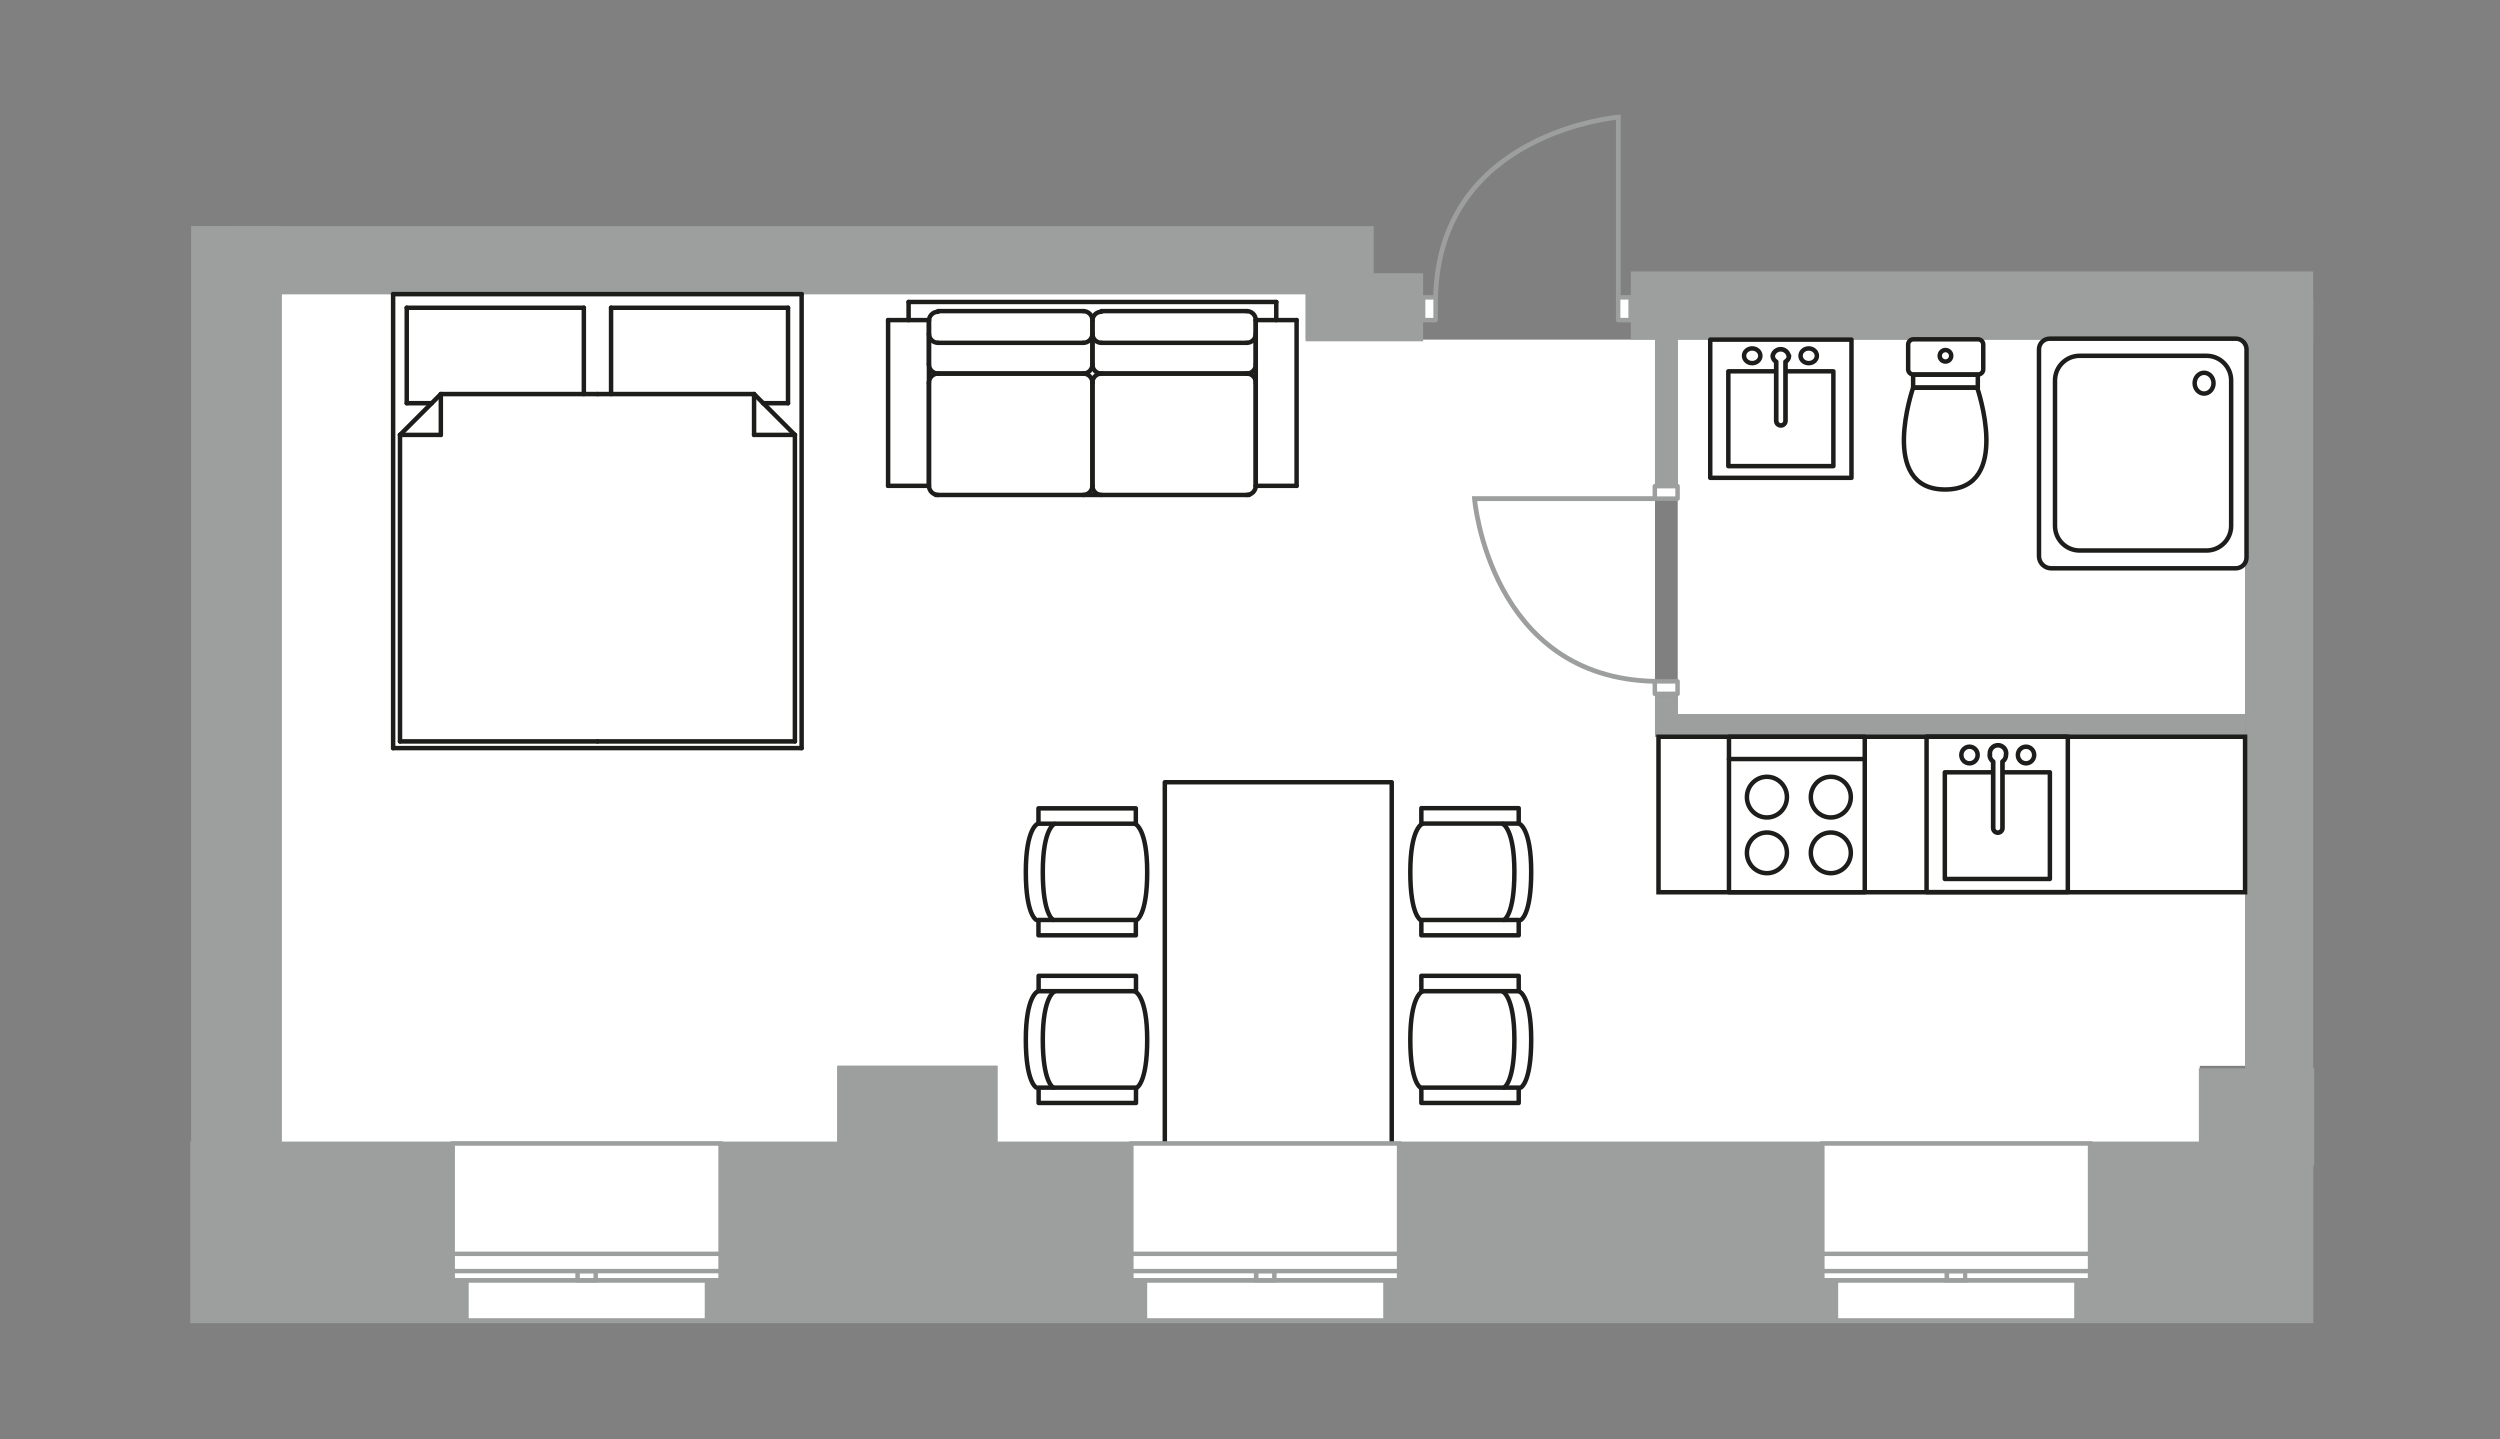 <?xml version="1.0" encoding="UTF-8"?>
<svg xmlns="http://www.w3.org/2000/svg" width="1049" height="604" viewBox="0 0 1049 604" fill="none">
  <rect x="0" y="0" width="1049" height="604" fill="#808080" stroke="none"/>
  <path fill-rule="evenodd" clip-rule="evenodd" d="M117.314 480.551V123.422H547.884V142.505H694.431V309.142H942.103V447.223H923.02V480.551H418.269V447.223H351.614V480.551H117.314Z" fill="white"></path>
  <path fill-rule="evenodd" clip-rule="evenodd" d="M703.973 142.504H942.103V299.6H703.973V142.504Z" fill="white"></path>
  <path d="M79.82 517.104H970.66" stroke="#9D9E9E" stroke-width="76.196" stroke-miterlimit="22.926"></path>
  <path d="M99.239 482.365V94.865" stroke="#9D9E9E" stroke-width="38.098" stroke-miterlimit="22.926"></path>
  <path d="M99.239 109.178H562.129V128.933H597.136" stroke="#9D9E9E" stroke-width="28.557" stroke-miterlimit="22.926"></path>
  <path d="M684.285 128.193H970.593" stroke="#9D9E9E" stroke-width="28.557" stroke-miterlimit="22.926"></path>
  <path d="M956.348 125.102V448.634" stroke="#9D9E9E" stroke-width="28.557" stroke-miterlimit="22.926"></path>
  <path d="M970.66 448.635H923.021V488.682H970.66V448.635Z" fill="#9D9E9E" stroke="#9D9E9E" stroke-width="0.756" stroke-miterlimit="22.926"></path>
  <path d="M418.269 447.559H351.614V488.613H418.269V447.559Z" fill="#9D9E9E" stroke="#9D9E9E" stroke-width="0.756" stroke-miterlimit="22.926"></path>
  <path d="M699.202 128.193V203.987" stroke="#9D9E9E" stroke-width="9.541" stroke-miterlimit="22.926"></path>
  <path d="M699.202 292.076V304.373H942.103" stroke="#9D9E9E" stroke-width="9.541" stroke-miterlimit="22.926"></path>
  <path d="M596.128 386.077C596.128 386.077 591.761 384.196 591.761 365.919C591.761 347.643 596.666 345.762 596.666 345.762" stroke="#1D1D1B" stroke-width="1.881" stroke-miterlimit="22.926" stroke-linecap="round" stroke-linejoin="round"></path>
  <path d="M631.069 386.011C631.069 386.011 635.436 384.129 635.436 365.853C635.436 347.577 630.531 345.695 630.531 345.695" stroke="#1D1D1B" stroke-width="1.881" stroke-miterlimit="22.926" stroke-linecap="round" stroke-linejoin="round"></path>
  <path d="M638.124 386.011C638.124 386.011 642.491 384.129 642.491 365.853C642.491 347.577 637.586 345.695 637.586 345.695" stroke="#1D1D1B" stroke-width="1.881" stroke-miterlimit="22.926" stroke-linecap="round" stroke-linejoin="round"></path>
  <path d="M637.251 345.56L637.251 339.109L596.398 339.109L596.398 345.56L637.251 345.56Z" stroke="#1D1D1B" stroke-width="1.881" stroke-miterlimit="22.926" stroke-linecap="round" stroke-linejoin="round"></path>
  <path d="M637.251 392.46L637.251 386.01L596.398 386.01L596.398 392.46L637.251 392.46Z" stroke="#1D1D1B" stroke-width="1.881" stroke-miterlimit="22.926" stroke-linecap="round" stroke-linejoin="round"></path>
  <path d="M596.128 456.429C596.128 456.429 591.761 454.547 591.761 436.271C591.761 417.995 596.666 416.113 596.666 416.113" stroke="#1D1D1B" stroke-width="1.881" stroke-miterlimit="22.926" stroke-linecap="round" stroke-linejoin="round"></path>
  <path d="M631.069 456.36C631.069 456.36 635.436 454.412 635.436 436.203C635.436 417.994 630.531 416.045 630.531 416.045" stroke="#1D1D1B" stroke-width="1.881" stroke-miterlimit="22.926" stroke-linecap="round" stroke-linejoin="round"></path>
  <path d="M638.124 456.36C638.124 456.36 642.491 454.412 642.491 436.203C642.491 417.994 637.586 416.045 637.586 416.045" stroke="#1D1D1B" stroke-width="1.881" stroke-miterlimit="22.926" stroke-linecap="round" stroke-linejoin="round"></path>
  <path d="M637.251 415.911L637.251 409.461L596.398 409.461L596.398 415.911L637.251 415.911Z" stroke="#1D1D1B" stroke-width="1.881" stroke-miterlimit="22.926" stroke-linecap="round" stroke-linejoin="round"></path>
  <path d="M637.251 462.812L637.251 456.361L596.398 456.361L596.398 462.812L637.251 462.812Z" stroke="#1D1D1B" stroke-width="1.881" stroke-miterlimit="22.926" stroke-linecap="round" stroke-linejoin="round"></path>
  <path d="M476.929 386.077C476.929 386.077 481.364 384.196 481.364 365.919C481.364 347.643 476.392 345.762 476.392 345.762" stroke="#1D1D1B" stroke-width="1.881" stroke-miterlimit="22.926" stroke-linecap="round" stroke-linejoin="round"></path>
  <path d="M441.989 386.011C441.989 386.011 437.554 384.129 437.554 365.853C437.554 347.577 442.459 345.695 442.459 345.695" stroke="#1D1D1B" stroke-width="1.881" stroke-miterlimit="22.926" stroke-linecap="round" stroke-linejoin="round"></path>
  <path d="M434.867 386.011C434.867 386.011 430.432 384.129 430.432 365.853C430.432 347.577 435.337 345.695 435.337 345.695" stroke="#1D1D1B" stroke-width="1.881" stroke-miterlimit="22.926" stroke-linecap="round" stroke-linejoin="round"></path>
  <path d="M476.591 345.628L476.591 339.178L435.738 339.178L435.738 345.628L476.591 345.628Z" stroke="#1D1D1B" stroke-width="1.881" stroke-miterlimit="22.926" stroke-linecap="round" stroke-linejoin="round"></path>
  <path d="M476.595 392.46L476.595 386.01L435.741 386.01L435.741 392.46L476.595 392.46Z" stroke="#1D1D1B" stroke-width="1.881" stroke-miterlimit="22.926" stroke-linecap="round" stroke-linejoin="round"></path>
  <path d="M476.929 456.429C476.929 456.429 481.364 454.547 481.364 436.271C481.364 417.995 476.392 416.113 476.392 416.113" stroke="#1D1D1B" stroke-width="1.881" stroke-miterlimit="22.926" stroke-linecap="round" stroke-linejoin="round"></path>
  <path d="M441.989 456.36C441.989 456.36 437.554 454.412 437.554 436.203C437.554 417.994 442.459 416.045 442.459 416.045" stroke="#1D1D1B" stroke-width="1.881" stroke-miterlimit="22.926" stroke-linecap="round" stroke-linejoin="round"></path>
  <path d="M434.867 456.36C434.867 456.36 430.432 454.412 430.432 436.203C430.432 417.994 435.337 416.045 435.337 416.045" stroke="#1D1D1B" stroke-width="1.881" stroke-miterlimit="22.926" stroke-linecap="round" stroke-linejoin="round"></path>
  <path d="M476.659 415.911L476.659 409.461L435.806 409.461L435.806 415.911L476.659 415.911Z" stroke="#1D1D1B" stroke-width="1.881" stroke-miterlimit="22.926" stroke-linecap="round" stroke-linejoin="round"></path>
  <path d="M476.659 462.812L476.659 456.361L435.806 456.361L435.806 462.812L476.659 462.812Z" stroke="#1D1D1B" stroke-width="1.881" stroke-miterlimit="22.926" stroke-linecap="round" stroke-linejoin="round"></path>
  <path d="M583.968 480.617L583.968 328.225L488.756 328.225L488.756 480.617L583.968 480.617Z" stroke="#1D1D1B" stroke-width="1.881" stroke-miterlimit="22.926" stroke-linecap="round" stroke-linejoin="round"></path>
  <path d="M942.036 309.143H695.91V374.387H942.036V309.143Z" stroke="#1D1D1B" stroke-width="1.881" stroke-miterlimit="22.926"></path>
  <path d="M782.454 309.143H725.475V374.387H782.454V309.143Z" stroke="#1D1D1B" stroke-width="1.881" stroke-miterlimit="22.926" stroke-linecap="round" stroke-linejoin="round"></path>
  <path d="M768.209 366.391C772.847 366.391 776.608 362.571 776.608 357.858C776.608 353.145 772.847 349.324 768.209 349.324C763.57 349.324 759.81 353.145 759.81 357.858C759.81 362.571 763.57 366.391 768.209 366.391Z" stroke="#1D1D1B" stroke-width="1.881" stroke-miterlimit="22.926" stroke-linecap="round" stroke-linejoin="round"></path>
  <path d="M741.399 366.391C746.037 366.391 749.798 362.571 749.798 357.858C749.798 353.145 746.037 349.324 741.399 349.324C736.76 349.324 733 353.145 733 357.858C733 362.571 736.76 366.391 741.399 366.391Z" stroke="#1D1D1B" stroke-width="1.881" stroke-miterlimit="22.926" stroke-linecap="round" stroke-linejoin="round"></path>
  <path d="M768.209 343.006C772.847 343.006 776.608 339.186 776.608 334.473C776.608 329.76 772.847 325.939 768.209 325.939C763.57 325.939 759.81 329.76 759.81 334.473C759.81 339.186 763.57 343.006 768.209 343.006Z" stroke="#1D1D1B" stroke-width="1.881" stroke-miterlimit="22.926" stroke-linecap="round" stroke-linejoin="round"></path>
  <path d="M741.399 343.006C746.037 343.006 749.798 339.186 749.798 334.473C749.798 329.76 746.037 325.939 741.399 325.939C736.76 325.939 733 329.76 733 334.473C733 339.186 736.76 343.006 741.399 343.006Z" stroke="#1D1D1B" stroke-width="1.881" stroke-miterlimit="22.926" stroke-linecap="round" stroke-linejoin="round"></path>
  <path d="M782.454 318.482H725.474" stroke="#1D1D1B" stroke-width="1.881" stroke-miterlimit="22.926" stroke-linecap="round" stroke-linejoin="round"></path>
  <path d="M816.049 324.058L816.049 368.809L860.128 368.809L860.128 324.058L816.049 324.058Z" stroke="#1D1D1B" stroke-width="1.881" stroke-miterlimit="22.926" stroke-linecap="round" stroke-linejoin="round"></path>
  <path d="M826.398 320.296C828.29 320.296 829.824 318.732 829.824 316.802C829.824 314.873 828.29 313.309 826.398 313.309C824.505 313.309 822.971 314.873 822.971 316.802C822.971 318.732 824.505 320.296 826.398 320.296Z" stroke="#1D1D1B" stroke-width="1.881" stroke-miterlimit="22.926" stroke-linecap="round" stroke-linejoin="round"></path>
  <path d="M850.116 320.296C852.009 320.296 853.543 318.732 853.543 316.802C853.543 314.873 852.009 313.309 850.116 313.309C848.224 313.309 846.689 314.873 846.689 316.802C846.689 318.732 848.224 320.296 850.116 320.296Z" stroke="#1D1D1B" stroke-width="1.881" stroke-miterlimit="22.926" stroke-linecap="round" stroke-linejoin="round"></path>
  <path d="M834.864 316.802C834.873 317.907 835.427 318.937 836.342 319.556V347.441C836.342 348.517 837.215 349.39 838.291 349.39C839.367 349.39 840.239 348.517 840.239 347.441L840.239 319.557C841.155 318.937 841.708 317.907 841.718 316.802C841.762 316.579 841.785 316.353 841.785 316.126C841.785 314.234 840.25 312.699 838.358 312.699C836.466 312.699 834.931 314.234 834.931 316.126C834.931 316.353 834.954 316.579 834.998 316.802L834.864 316.802Z" fill="white" stroke="#1D1D1B" stroke-width="1.949" stroke-miterlimit="22.926" stroke-linecap="round" stroke-linejoin="round"></path>
  <path d="M808.392 309.076L808.392 374.32L867.656 374.32L867.656 309.076L808.392 309.076Z" stroke="#1D1D1B" stroke-width="1.881" stroke-miterlimit="22.926" stroke-linecap="round" stroke-linejoin="round"></path>
  <path d="M942.641 146.603V233.954C942.64 236.44 940.625 238.456 938.139 238.456H860.666C857.846 238.456 855.559 236.169 855.559 233.349V146.603C855.559 144.118 857.575 142.102 860.061 142.102L938.139 142.102C940.625 142.102 942.641 144.118 942.641 146.604L942.641 146.603Z" stroke="#1D1D1B" stroke-width="1.881" stroke-miterlimit="22.926" stroke-linecap="round" stroke-linejoin="round"></path>
  <path d="M872.626 149.291H925.843C931.557 149.291 936.19 153.925 936.19 159.639V220.65C936.19 226.364 931.557 230.997 925.843 230.997H872.626C866.912 230.997 862.279 226.364 862.279 220.65L862.278 159.639C862.279 153.925 866.912 149.291 872.626 149.291V149.291Z" stroke="#1D1D1B" stroke-width="1.881" stroke-miterlimit="22.926" stroke-linecap="round" stroke-linejoin="round"></path>
  <path d="M924.835 165.149C927.024 165.149 928.799 163.193 928.799 160.781C928.799 158.369 927.024 156.414 924.835 156.414C922.646 156.414 920.871 158.369 920.871 160.781C920.871 163.193 922.646 165.149 924.835 165.149Z" stroke="#1D1D1B" stroke-width="1.881" stroke-miterlimit="22.926" stroke-linecap="round" stroke-linejoin="round"></path>
  <path d="M802.881 142.371H829.959C831.184 142.371 832.176 143.364 832.176 144.589V154.936C832.176 156.161 831.184 157.154 829.959 157.154H802.881C801.656 157.154 800.663 156.161 800.663 154.936V144.589C800.663 143.364 801.656 142.371 802.881 142.371Z" stroke="#1D1D1B" stroke-width="1.881" stroke-miterlimit="22.926" stroke-linecap="round" stroke-linejoin="round"></path>
  <path d="M802.746 162.662C802.746 162.662 787.963 205.396 816.184 205.396C844.405 205.396 829.623 162.662 829.623 162.662H802.746Z" stroke="#1D1D1B" stroke-width="1.881" stroke-miterlimit="22.926" stroke-linecap="round" stroke-linejoin="round"></path>
  <path d="M829.892 157.221H802.746V162.663H829.892V157.221Z" stroke="#1D1D1B" stroke-width="1.881" stroke-miterlimit="22.926" stroke-linecap="round" stroke-linejoin="round"></path>
  <path d="M816.318 151.709C817.654 151.709 818.737 150.626 818.737 149.29C818.737 147.954 817.654 146.871 816.318 146.871C814.982 146.871 813.899 147.954 813.899 149.29C813.899 150.626 814.982 151.709 816.318 151.709Z" stroke="#1D1D1B" stroke-width="1.881" stroke-miterlimit="22.926" stroke-linecap="round" stroke-linejoin="round"></path>
  <path d="M725.205 155.808L725.205 195.586L769.283 195.586L769.283 155.808L725.205 155.808Z" stroke="#1D1D1B" stroke-width="1.881" stroke-miterlimit="22.926" stroke-linecap="round" stroke-linejoin="round"></path>
  <path d="M758.936 152.381C760.829 152.381 762.363 150.997 762.363 149.29C762.363 147.583 760.829 146.199 758.936 146.199C757.044 146.199 755.509 147.583 755.509 149.29C755.509 150.997 757.044 152.381 758.936 152.381Z" stroke="#1D1D1B" stroke-width="1.881" stroke-miterlimit="22.926" stroke-linecap="round" stroke-linejoin="round"></path>
  <path d="M735.217 152.381C737.11 152.381 738.644 150.997 738.644 149.29C738.644 147.583 737.11 146.199 735.217 146.199C733.325 146.199 731.791 147.583 731.791 149.29C731.791 150.997 733.325 152.381 735.217 152.381Z" stroke="#1D1D1B" stroke-width="1.881" stroke-miterlimit="22.926" stroke-linecap="round" stroke-linejoin="round"></path>
  <path d="M750.672 149.291C750.659 150.324 750.095 151.273 749.194 151.777V176.571C749.194 177.647 748.321 178.52 747.245 178.52C746.169 178.52 745.296 177.647 745.296 176.571L745.296 151.777C744.394 151.273 743.83 150.324 743.818 149.291C744.139 147.691 745.546 146.539 747.178 146.539C748.81 146.539 750.216 147.691 750.537 149.291H750.672Z" fill="white" stroke="#1D1D1B" stroke-width="1.949" stroke-miterlimit="22.926" stroke-linecap="round" stroke-linejoin="round"></path>
  <path d="M717.612 142.505L717.612 200.492L776.876 200.492L776.876 142.505L717.612 142.505Z" stroke="#1D1D1B" stroke-width="1.881" stroke-miterlimit="22.926" stroke-linecap="round" stroke-linejoin="round"></path>
  <path d="M336.362 313.912H164.954" stroke="#1D1D1B" stroke-width="1.881" stroke-miterlimit="22.926" stroke-linecap="round" stroke-linejoin="round"></path>
  <path d="M164.954 313.913V123.422" stroke="#1D1D1B" stroke-width="1.881" stroke-miterlimit="22.926" stroke-linecap="round" stroke-linejoin="round"></path>
  <path d="M164.954 123.422H336.362" stroke="#1D1D1B" stroke-width="1.881" stroke-miterlimit="22.926" stroke-linecap="round" stroke-linejoin="round"></path>
  <path d="M336.362 123.422V313.913" stroke="#1D1D1B" stroke-width="1.881" stroke-miterlimit="22.926" stroke-linecap="round" stroke-linejoin="round"></path>
  <path d="M244.98 165.35V129.133" stroke="#1D1D1B" stroke-width="1.881" stroke-miterlimit="22.926" stroke-linecap="round" stroke-linejoin="round"></path>
  <path d="M244.98 129.133H170.665" stroke="#1D1D1B" stroke-width="1.881" stroke-miterlimit="22.926" stroke-linecap="round" stroke-linejoin="round"></path>
  <path d="M170.665 129.133V169.18" stroke="#1D1D1B" stroke-width="1.881" stroke-miterlimit="22.926" stroke-linecap="round" stroke-linejoin="round"></path>
  <path d="M170.665 169.18H181.147" stroke="#1D1D1B" stroke-width="1.881" stroke-miterlimit="22.926" stroke-linecap="round" stroke-linejoin="round"></path>
  <path d="M250.692 311.092H167.843" stroke="#1D1D1B" stroke-width="1.881" stroke-miterlimit="22.926" stroke-linecap="round" stroke-linejoin="round"></path>
  <path d="M167.843 311.091V182.484" stroke="#1D1D1B" stroke-width="1.881" stroke-miterlimit="22.926" stroke-linecap="round" stroke-linejoin="round"></path>
  <path d="M167.843 182.484H184.977" stroke="#1D1D1B" stroke-width="1.881" stroke-miterlimit="22.926" stroke-linecap="round" stroke-linejoin="round"></path>
  <path d="M184.977 182.484V165.35" stroke="#1D1D1B" stroke-width="1.881" stroke-miterlimit="22.926" stroke-linecap="round" stroke-linejoin="round"></path>
  <path d="M184.977 165.35H250.691" stroke="#1D1D1B" stroke-width="1.881" stroke-miterlimit="22.926" stroke-linecap="round" stroke-linejoin="round"></path>
  <path d="M184.977 165.35L167.843 182.484" stroke="#1D1D1B" stroke-width="1.881" stroke-miterlimit="22.926" stroke-linecap="round" stroke-linejoin="round"></path>
  <path d="M256.403 165.35V129.133" stroke="#1D1D1B" stroke-width="1.881" stroke-miterlimit="22.926" stroke-linecap="round" stroke-linejoin="round"></path>
  <path d="M256.403 129.133H330.651" stroke="#1D1D1B" stroke-width="1.881" stroke-miterlimit="22.926" stroke-linecap="round" stroke-linejoin="round"></path>
  <path d="M330.651 129.133V169.18" stroke="#1D1D1B" stroke-width="1.881" stroke-miterlimit="22.926" stroke-linecap="round" stroke-linejoin="round"></path>
  <path d="M330.651 169.18H320.168" stroke="#1D1D1B" stroke-width="1.881" stroke-miterlimit="22.926" stroke-linecap="round" stroke-linejoin="round"></path>
  <path d="M250.691 311.092H333.54" stroke="#1D1D1B" stroke-width="1.881" stroke-miterlimit="22.926" stroke-linecap="round" stroke-linejoin="round"></path>
  <path d="M333.54 311.091V182.484" stroke="#1D1D1B" stroke-width="1.881" stroke-miterlimit="22.926" stroke-linecap="round" stroke-linejoin="round"></path>
  <path d="M333.54 182.484H316.406" stroke="#1D1D1B" stroke-width="1.881" stroke-miterlimit="22.926" stroke-linecap="round" stroke-linejoin="round"></path>
  <path d="M316.406 182.484V165.35" stroke="#1D1D1B" stroke-width="1.881" stroke-miterlimit="22.926" stroke-linecap="round" stroke-linejoin="round"></path>
  <path d="M316.406 165.35H250.691" stroke="#1D1D1B" stroke-width="1.881" stroke-miterlimit="22.926" stroke-linecap="round" stroke-linejoin="round"></path>
  <path d="M316.406 165.35L333.54 182.484" stroke="#1D1D1B" stroke-width="1.881" stroke-miterlimit="22.926" stroke-linecap="round" stroke-linejoin="round"></path>
  <path d="M389.78 203.852V160.58" stroke="#1D1D1B" stroke-width="1.881" stroke-miterlimit="22.926" stroke-linecap="round" stroke-linejoin="round"></path>
  <path d="M393.61 156.75H454.554" stroke="#1D1D1B" stroke-width="1.881" stroke-miterlimit="22.926" stroke-linecap="round" stroke-linejoin="round"></path>
  <path d="M458.384 160.58V203.852" stroke="#1D1D1B" stroke-width="1.881" stroke-miterlimit="22.926" stroke-linecap="round" stroke-linejoin="round"></path>
  <path d="M454.554 130.545H393.61" stroke="#1D1D1B" stroke-width="1.881" stroke-miterlimit="22.926" stroke-linecap="round" stroke-linejoin="round"></path>
  <path d="M389.78 134.307V152.919" stroke="#1D1D1B" stroke-width="1.881" stroke-miterlimit="22.926" stroke-linecap="round" stroke-linejoin="round"></path>
  <path d="M393.61 156.75H454.554" stroke="#1D1D1B" stroke-width="1.881" stroke-miterlimit="22.926" stroke-linecap="round" stroke-linejoin="round"></path>
  <path d="M458.384 152.919V134.307" stroke="#1D1D1B" stroke-width="1.881" stroke-miterlimit="22.926" stroke-linecap="round" stroke-linejoin="round"></path>
  <path d="M393.61 143.848H454.554" stroke="#1D1D1B" stroke-width="1.881" stroke-miterlimit="22.926" stroke-linecap="round" stroke-linejoin="round"></path>
  <path d="M458.384 203.852V160.58" stroke="#1D1D1B" stroke-width="1.881" stroke-miterlimit="22.926" stroke-linecap="round" stroke-linejoin="round"></path>
  <path d="M462.146 156.75H523.09" stroke="#1D1D1B" stroke-width="1.881" stroke-miterlimit="22.926" stroke-linecap="round" stroke-linejoin="round"></path>
  <path d="M526.92 160.58V203.852" stroke="#1D1D1B" stroke-width="1.881" stroke-miterlimit="22.926" stroke-linecap="round" stroke-linejoin="round"></path>
  <path d="M523.09 130.545H462.146" stroke="#1D1D1B" stroke-width="1.881" stroke-miterlimit="22.926" stroke-linecap="round" stroke-linejoin="round"></path>
  <path d="M458.384 134.307V152.919" stroke="#1D1D1B" stroke-width="1.881" stroke-miterlimit="22.926" stroke-linecap="round" stroke-linejoin="round"></path>
  <path d="M462.146 156.75H523.09" stroke="#1D1D1B" stroke-width="1.881" stroke-miterlimit="22.926" stroke-linecap="round" stroke-linejoin="round"></path>
  <path d="M526.92 152.919V134.307" stroke="#1D1D1B" stroke-width="1.881" stroke-miterlimit="22.926" stroke-linecap="round" stroke-linejoin="round"></path>
  <path d="M462.146 143.848H523.09" stroke="#1D1D1B" stroke-width="1.881" stroke-miterlimit="22.926" stroke-linecap="round" stroke-linejoin="round"></path>
  <path d="M392.669 207.682H524.098" stroke="#1D1D1B" stroke-width="1.881" stroke-miterlimit="22.926" stroke-linecap="round" stroke-linejoin="round"></path>
  <path d="M381.247 126.715H535.521" stroke="#1D1D1B" stroke-width="1.881" stroke-miterlimit="22.926" stroke-linecap="round" stroke-linejoin="round"></path>
  <path d="M381.247 126.715V134.308" stroke="#1D1D1B" stroke-width="1.881" stroke-miterlimit="22.926" stroke-linecap="round" stroke-linejoin="round"></path>
  <path d="M535.521 126.715V134.308" stroke="#1D1D1B" stroke-width="1.881" stroke-miterlimit="22.926" stroke-linecap="round" stroke-linejoin="round"></path>
  <path d="M372.646 203.852H389.78" stroke="#1D1D1B" stroke-width="1.881" stroke-miterlimit="22.926" stroke-linecap="round" stroke-linejoin="round"></path>
  <path d="M389.78 203.851V134.307" stroke="#1D1D1B" stroke-width="1.881" stroke-miterlimit="22.926" stroke-linecap="round" stroke-linejoin="round"></path>
  <path d="M389.78 134.307H372.646" stroke="#1D1D1B" stroke-width="1.881" stroke-miterlimit="22.926" stroke-linecap="round" stroke-linejoin="round"></path>
  <path d="M372.646 134.307V203.851" stroke="#1D1D1B" stroke-width="1.881" stroke-miterlimit="22.926" stroke-linecap="round" stroke-linejoin="round"></path>
  <path d="M544.054 203.852H526.92" stroke="#1D1D1B" stroke-width="1.881" stroke-miterlimit="22.926" stroke-linecap="round" stroke-linejoin="round"></path>
  <path d="M526.92 203.851V134.307" stroke="#1D1D1B" stroke-width="1.881" stroke-miterlimit="22.926" stroke-linecap="round" stroke-linejoin="round"></path>
  <path d="M526.92 134.307H544.054" stroke="#1D1D1B" stroke-width="1.881" stroke-miterlimit="22.926" stroke-linecap="round" stroke-linejoin="round"></path>
  <path d="M544.054 134.307V203.851" stroke="#1D1D1B" stroke-width="1.881" stroke-miterlimit="22.926" stroke-linecap="round" stroke-linejoin="round"></path>
  <path d="M393.61 207.682C391.511 207.646 389.816 205.951 389.78 203.852" stroke="#1D1D1B" stroke-width="1.881" stroke-miterlimit="22.926" stroke-linecap="round" stroke-linejoin="round"></path>
  <path d="M389.78 160.58C389.781 158.465 391.496 156.75 393.61 156.75" stroke="#1D1D1B" stroke-width="1.881" stroke-miterlimit="22.926" stroke-linecap="round" stroke-linejoin="round"></path>
  <path d="M454.554 156.75C456.669 156.75 458.384 158.465 458.384 160.58" stroke="#1D1D1B" stroke-width="1.881" stroke-miterlimit="22.926" stroke-linecap="round" stroke-linejoin="round"></path>
  <path d="M458.383 203.852C458.348 205.951 456.653 207.646 454.554 207.682" stroke="#1D1D1B" stroke-width="1.881" stroke-miterlimit="22.926" stroke-linecap="round" stroke-linejoin="round"></path>
  <path d="M389.78 134.575C389.817 132.487 391.521 130.812 393.61 130.812H393.61" stroke="#1D1D1B" stroke-width="1.881" stroke-miterlimit="22.926" stroke-linecap="round" stroke-linejoin="round"></path>
  <path d="M393.61 156.75C391.496 156.75 389.781 155.035 389.781 152.92" stroke="#1D1D1B" stroke-width="1.881" stroke-miterlimit="22.926" stroke-linecap="round" stroke-linejoin="round"></path>
  <path d="M458.384 152.92C458.384 155.035 456.669 156.75 454.554 156.75" stroke="#1D1D1B" stroke-width="1.881" stroke-miterlimit="22.926" stroke-linecap="round" stroke-linejoin="round"></path>
  <path d="M454.554 130.545C454.554 130.545 454.554 130.545 454.554 130.545C456.643 130.545 458.347 132.219 458.384 134.307" stroke="#1D1D1B" stroke-width="1.881" stroke-miterlimit="22.926" stroke-linecap="round" stroke-linejoin="round"></path>
  <path d="M393.61 143.847C391.496 143.847 389.781 142.132 389.781 140.018" stroke="#1D1D1B" stroke-width="1.881" stroke-miterlimit="22.926" stroke-linecap="round" stroke-linejoin="round"></path>
  <path d="M458.384 140.018C458.384 142.132 456.669 143.847 454.554 143.847" stroke="#1D1D1B" stroke-width="1.881" stroke-miterlimit="22.926" stroke-linecap="round" stroke-linejoin="round"></path>
  <path d="M462.146 207.681C460.059 207.645 458.384 205.94 458.384 203.852V203.852" stroke="#1D1D1B" stroke-width="1.881" stroke-miterlimit="22.926" stroke-linecap="round" stroke-linejoin="round"></path>
  <path d="M458.384 160.58C458.384 160.558 458.383 160.535 458.383 160.513C458.383 158.435 460.068 156.75 462.146 156.75H462.147" stroke="#1D1D1B" stroke-width="1.881" stroke-miterlimit="22.926" stroke-linecap="round" stroke-linejoin="round"></path>
  <path d="M523.09 156.749C523.112 156.748 523.136 156.748 523.158 156.748C525.236 156.748 526.921 158.433 526.921 160.511C526.921 160.534 526.921 160.557 526.921 160.579" stroke="#1D1D1B" stroke-width="1.881" stroke-miterlimit="22.926" stroke-linecap="round" stroke-linejoin="round"></path>
  <path d="M526.92 203.852C526.921 205.966 525.205 207.681 523.091 207.681" stroke="#1D1D1B" stroke-width="1.881" stroke-miterlimit="22.926" stroke-linecap="round" stroke-linejoin="round"></path>
  <path d="M458.384 134.575C458.384 132.497 460.069 130.812 462.147 130.812" stroke="#1D1D1B" stroke-width="1.881" stroke-miterlimit="22.926" stroke-linecap="round" stroke-linejoin="round"></path>
  <path d="M462.147 156.75H462.146C460.068 156.75 458.383 155.065 458.383 152.987C458.383 152.965 458.384 152.941 458.384 152.92" stroke="#1D1D1B" stroke-width="1.881" stroke-miterlimit="22.926" stroke-linecap="round" stroke-linejoin="round"></path>
  <path d="M526.92 152.92C526.921 152.941 526.921 152.965 526.921 152.988C526.921 155.066 525.236 156.75 523.158 156.75C523.136 156.75 523.112 156.75 523.09 156.75" stroke="#1D1D1B" stroke-width="1.881" stroke-miterlimit="22.926" stroke-linecap="round" stroke-linejoin="round"></path>
  <path d="M523.09 130.544C523.112 130.543 523.136 130.543 523.158 130.543C525.236 130.543 526.92 132.228 526.92 134.306V134.306" stroke="#1D1D1B" stroke-width="1.881" stroke-miterlimit="22.926" stroke-linecap="round" stroke-linejoin="round"></path>
  <path d="M462.147 143.847H462.146C460.068 143.847 458.383 142.162 458.383 140.084C458.383 140.063 458.384 140.039 458.384 140.018" stroke="#1D1D1B" stroke-width="1.881" stroke-miterlimit="22.926" stroke-linecap="round" stroke-linejoin="round"></path>
  <path d="M526.92 140.018C526.921 140.039 526.921 140.063 526.921 140.085C526.921 142.163 525.236 143.848 523.158 143.848C523.136 143.848 523.112 143.848 523.09 143.848" stroke="#1D1D1B" stroke-width="1.881" stroke-miterlimit="22.926" stroke-linecap="round" stroke-linejoin="round"></path>
  <path d="M296.584 537.195H195.661V554.061H296.584V537.195Z" fill="white" stroke="#9D9E9E" stroke-width="0.756" stroke-miterlimit="22.926"></path>
  <path d="M295.71 538.136V553.12H196.668V538.136H295.71ZM297.592 536.254H194.72V555.068L297.592 555.068V536.254V536.254Z" fill="#9D9E9E"></path>
  <path d="M302.295 479.812H189.949V537.195H302.295V479.812Z" fill="white" stroke="#9D9E9E" stroke-width="0.756" stroke-miterlimit="22.926"></path>
  <path d="M301.422 480.753V536.254H190.89V480.753H301.422ZM303.303 478.871H189.076V538.135L303.303 538.135V478.871Z" fill="#9D9E9E"></path>
  <path d="M303.303 533.363H189.008" stroke="#9D9E9E" stroke-width="1.881" stroke-miterlimit="22.926" stroke-linecap="round" stroke-linejoin="round"></path>
  <path d="M303.303 526.107H189.008" stroke="#9D9E9E" stroke-width="1.881" stroke-miterlimit="22.926" stroke-linecap="round" stroke-linejoin="round"></path>
  <path d="M249.953 533.432H242.36V537.194H249.953V533.432Z" fill="white" stroke="#9D9E9E" stroke-width="0.756" stroke-miterlimit="22.926"></path>
  <path d="M249.011 534.372V536.253H243.3V534.372H249.011ZM250.893 532.49H241.418V538.135H250.893V532.49Z" fill="#9D9E9E"></path>
  <path d="M581.346 537.195H480.423V554.061H581.346V537.195Z" fill="white" stroke="#9D9E9E" stroke-width="0.756" stroke-miterlimit="22.926"></path>
  <path d="M580.405 538.136V553.12H481.363V538.136H580.405ZM582.354 536.254H479.482V555.068L582.69 555.068V536.254L582.354 536.254Z" fill="#9D9E9E"></path>
  <path d="M587.058 479.812H474.711V537.195H587.058V479.812Z" fill="white" stroke="#9D9E9E" stroke-width="0.756" stroke-miterlimit="22.926"></path>
  <path d="M586.117 480.753V536.254H475.652V480.753H586.117ZM588.065 478.871H473.838V538.135L588.065 538.135V478.871Z" fill="#9D9E9E"></path>
  <path d="M588.065 533.363H473.771" stroke="#9D9E9E" stroke-width="1.881" stroke-miterlimit="22.926" stroke-linecap="round" stroke-linejoin="round"></path>
  <path d="M588.065 526.107H473.771" stroke="#9D9E9E" stroke-width="1.881" stroke-miterlimit="22.926" stroke-linecap="round" stroke-linejoin="round"></path>
  <path d="M534.714 533.432H527.122V537.194H534.714V533.432Z" fill="white" stroke="#9D9E9E" stroke-width="0.756" stroke-miterlimit="22.926"></path>
  <path d="M533.774 534.372V536.253H528.062V534.372H533.774ZM535.655 532.49H526.114V538.135H535.655V532.49Z" fill="#9D9E9E"></path>
  <path d="M871.282 537.195H770.359V554.061H871.282V537.195Z" fill="white" stroke="#9D9E9E" stroke-width="0.756" stroke-miterlimit="22.926"></path>
  <path d="M870.341 538.136V553.12H771.299V538.136H870.341ZM872.29 536.254H769.418V555.068L872.29 555.068V536.254V536.254Z" fill="#9D9E9E"></path>
  <path d="M876.994 479.812H764.647V537.195H876.994V479.812Z" fill="white" stroke="#9D9E9E" stroke-width="0.756" stroke-miterlimit="22.926"></path>
  <path d="M876.053 480.753V536.254H765.588V480.753H876.053ZM878.001 478.871H763.774V538.135L878.001 538.135V478.871Z" fill="#9D9E9E"></path>
  <path d="M878.001 533.363H763.707" stroke="#9D9E9E" stroke-width="1.881" stroke-miterlimit="22.926" stroke-linecap="round" stroke-linejoin="round"></path>
  <path d="M878.001 526.107H763.707" stroke="#9D9E9E" stroke-width="1.881" stroke-miterlimit="22.926" stroke-linecap="round" stroke-linejoin="round"></path>
  <path d="M824.583 533.432H816.991V537.194H824.583V533.432Z" fill="white" stroke="#9D9E9E" stroke-width="0.756" stroke-miterlimit="22.926"></path>
  <path d="M823.71 534.372V536.253H817.864V534.372H823.575H823.71ZM825.457 532.49H815.916V538.135H825.457V532.49Z" fill="#9D9E9E"></path>
  <path d="M684.218 124.766H678.977V134.307H684.218V124.766Z" fill="white" stroke="#9D9E9E" stroke-width="1.881" stroke-miterlimit="22.926" stroke-linecap="round" stroke-linejoin="round"></path>
  <path d="M602.377 124.766H597.136V134.307H602.377V124.766Z" fill="white" stroke="#9D9E9E" stroke-width="1.881" stroke-miterlimit="22.926" stroke-linecap="round" stroke-linejoin="round"></path>
  <path d="M679.044 125.168V49.174C679.044 49.174 603.587 55.288 602.377 125.168" stroke="#9D9E9E" stroke-width="2.016" stroke-miterlimit="22.926"></path>
  <path d="M703.907 209.227L703.907 203.986L694.365 203.986L694.365 209.227L703.907 209.227Z" fill="white" stroke="#9D9E9E" stroke-width="1.881" stroke-miterlimit="22.926" stroke-linecap="round" stroke-linejoin="round"></path>
  <path d="M703.907 291.136L703.907 285.895L694.365 285.895L694.365 291.136L703.907 291.136Z" fill="white" stroke="#9D9E9E" stroke-width="1.881" stroke-miterlimit="22.926" stroke-linecap="round" stroke-linejoin="round"></path>
  <path d="M694.7 209.227H618.705C618.705 209.227 624.887 284.684 694.7 285.893" stroke="#9D9E9E" stroke-width="2.016" stroke-miterlimit="22.926"></path>
</svg>
